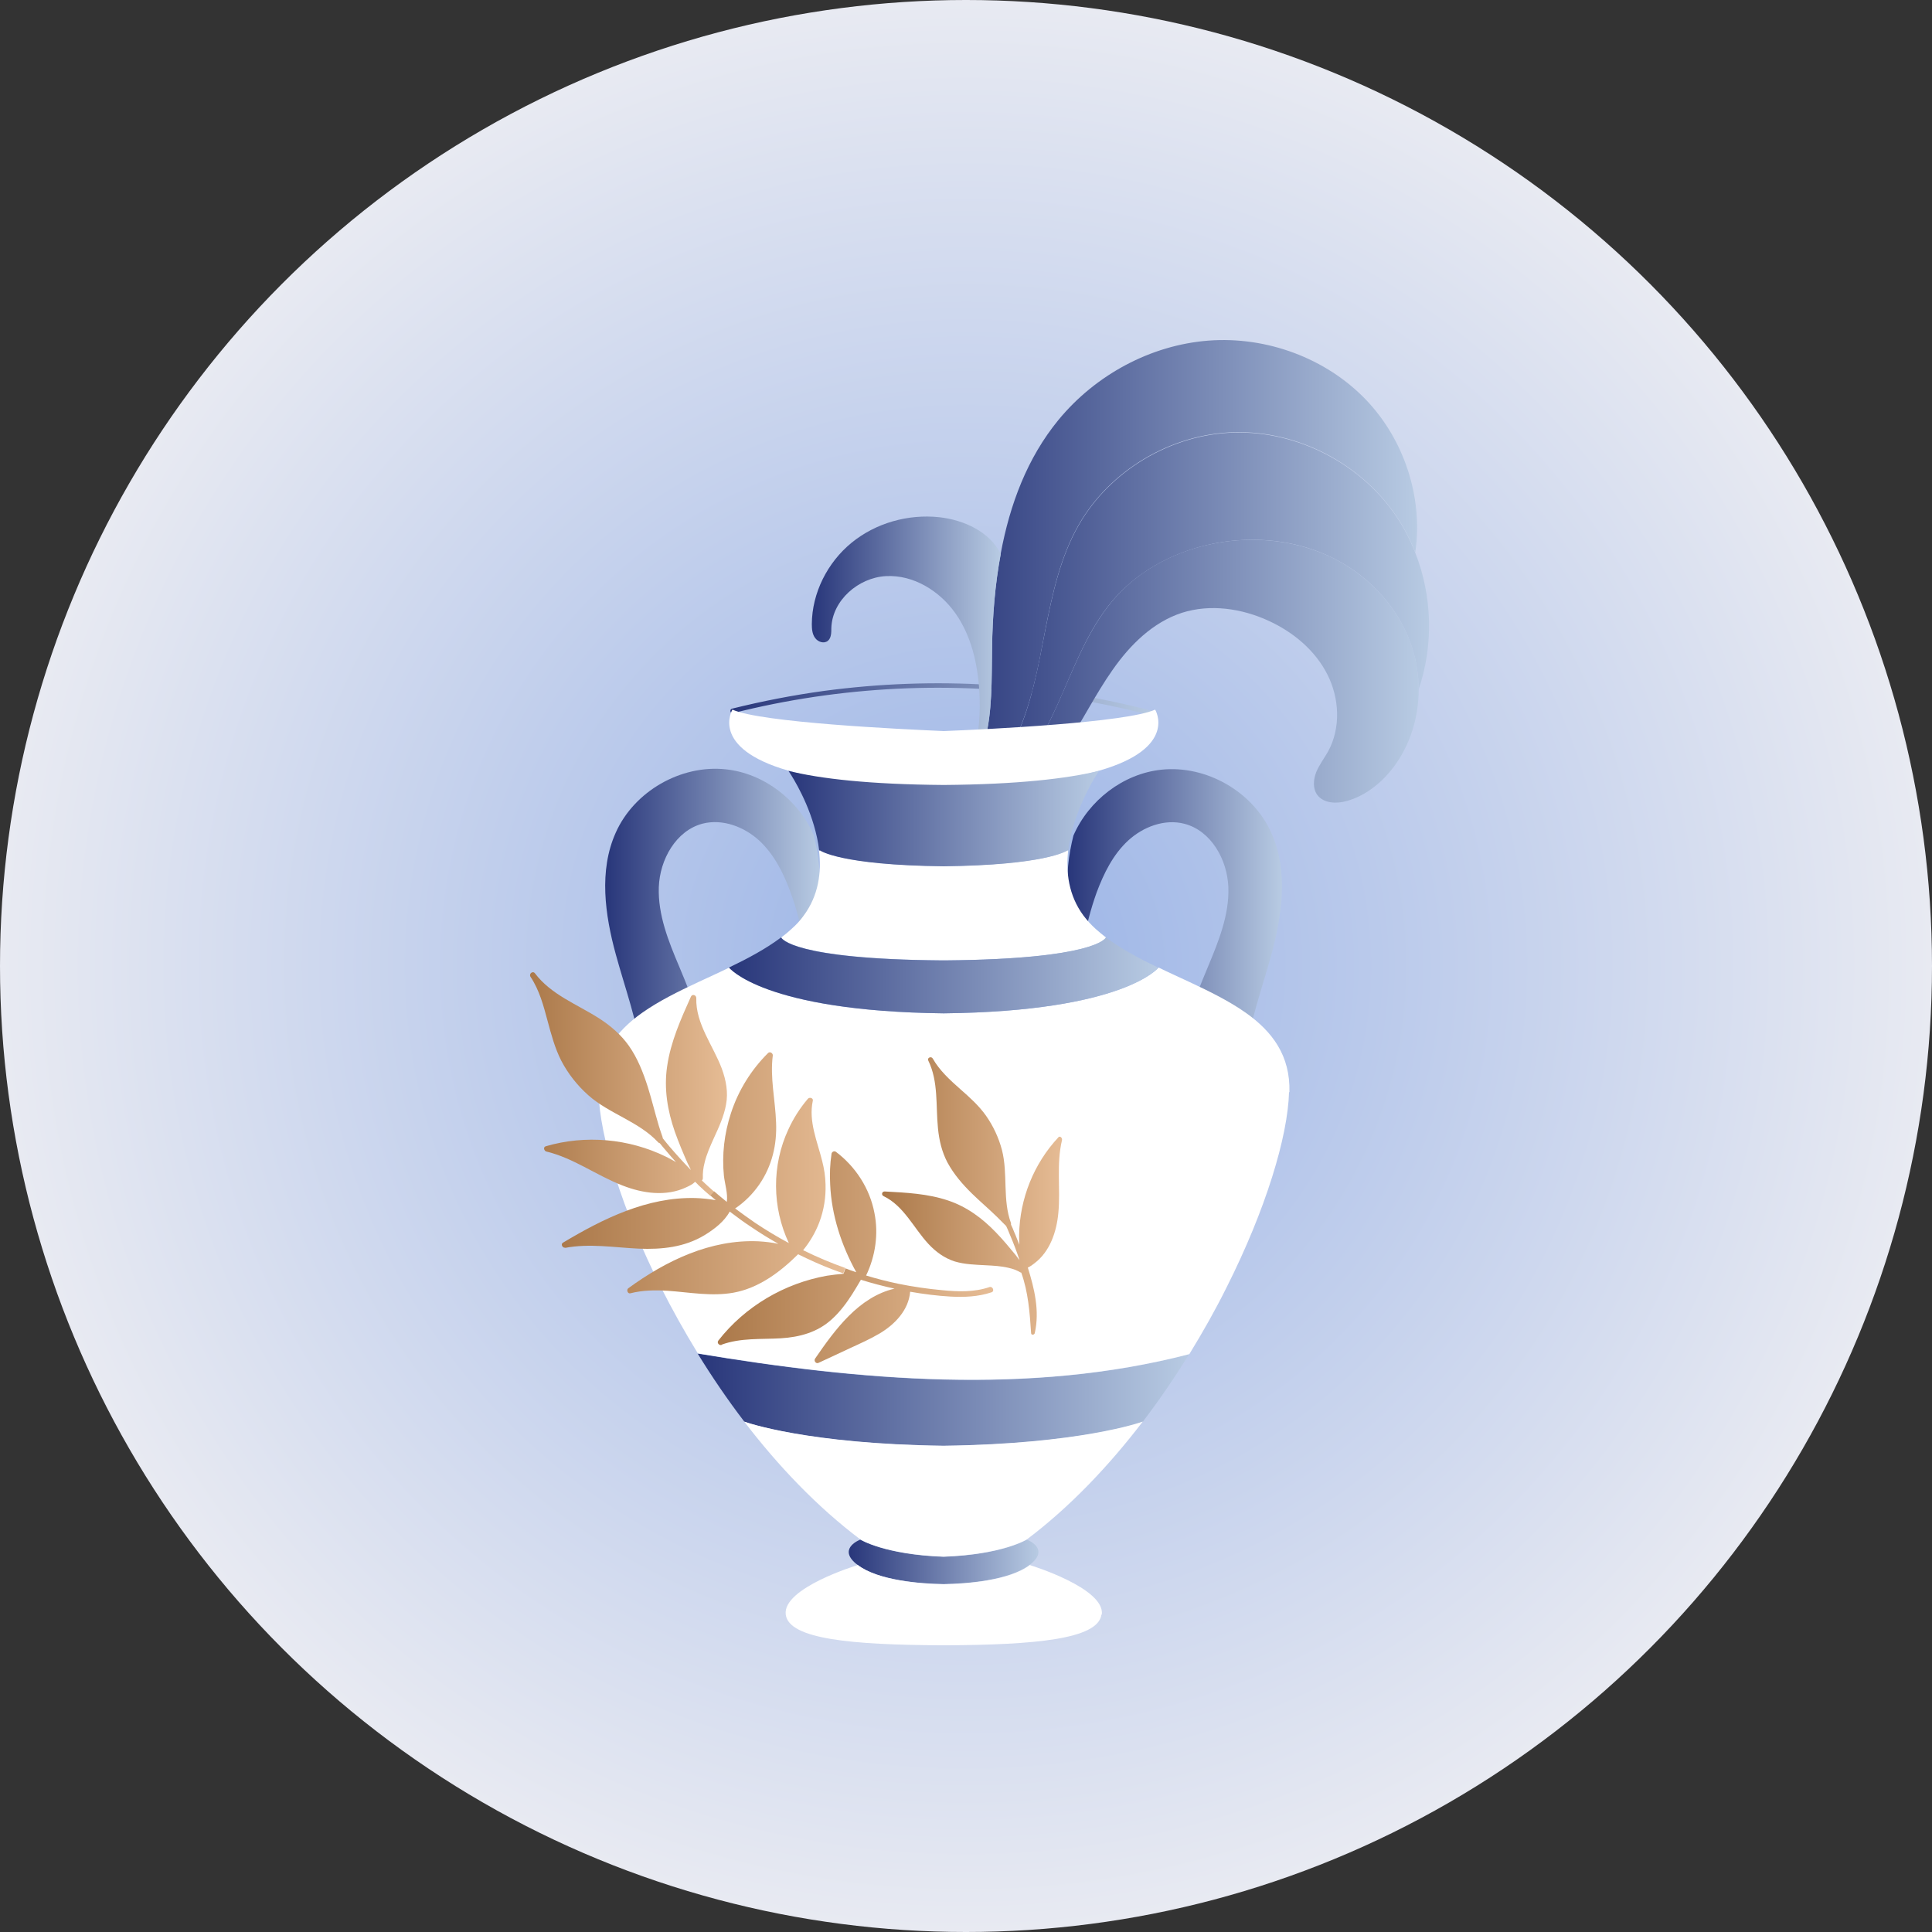<svg xmlns="http://www.w3.org/2000/svg" xmlns:xlink="http://www.w3.org/1999/xlink" id="Layer_2" data-name="Layer 2" viewBox="0 0 100 100"><rect x="0" y="0" width="100" height="100" fill="#333333" stroke="none"/><defs><style>      .cls-1 {        fill: url(#linear-gradient-8);      }      .cls-2 {        fill: url(#linear-gradient-7);      }      .cls-3 {        fill: url(#linear-gradient-5);      }      .cls-4 {        fill: url(#linear-gradient-6);      }      .cls-5 {        fill: url(#linear-gradient-9);      }      .cls-6 {        fill: url(#linear-gradient-4);      }      .cls-7 {        fill: url(#linear-gradient-3);      }      .cls-8 {        fill: url(#linear-gradient-2);      }      .cls-9 {        fill: url(#radial-gradient);      }      .cls-10 {        fill: url(#linear-gradient);      }      .cls-11 {        fill: url(#linear-gradient-10);      }      .cls-12 {        fill: url(#linear-gradient-11);      }      .cls-13 {        fill: url(#linear-gradient-12);      }      .cls-14 {        fill: url(#linear-gradient-13);      }      .cls-15 {        fill: url(#linear-gradient-19);      }      .cls-16 {        fill: url(#linear-gradient-14);      }      .cls-17 {        fill: url(#linear-gradient-21);      }      .cls-18 {        fill: url(#linear-gradient-20);      }      .cls-19 {        fill: url(#linear-gradient-22);      }      .cls-20 {        fill: url(#linear-gradient-15);      }      .cls-21 {        fill: url(#linear-gradient-16);      }      .cls-22 {        fill: url(#linear-gradient-17);      }      .cls-23 {        fill: url(#linear-gradient-18);      }    </style><radialGradient id="radial-gradient" cx="50" cy="50" fx="50" fy="50" r="50" gradientUnits="userSpaceOnUse"><stop offset="0" stop-color="#98b2e6"></stop><stop offset="1" stop-color="#e8eaf2"></stop></radialGradient><linearGradient id="linear-gradient" x1="37.8" y1="36.21" x2="59.84" y2="36.21" gradientUnits="userSpaceOnUse"><stop offset="0" stop-color="#28367a"></stop><stop offset="1" stop-color="#b8cbe3"></stop></linearGradient><linearGradient id="linear-gradient-2" x1="48.98" y1="35.01" x2="73.43" y2="35.01" xlink:href="#linear-gradient"></linearGradient><linearGradient id="linear-gradient-3" x1="49.14" y1="32.13" x2="73.97" y2="32.13" xlink:href="#linear-gradient"></linearGradient><linearGradient id="linear-gradient-4" x1="48.57" y1="29.77" x2="73.34" y2="29.77" xlink:href="#linear-gradient"></linearGradient><linearGradient id="linear-gradient-5" x1="42.02" y1="34.27" x2="51.8" y2="34.27" xlink:href="#linear-gradient"></linearGradient><linearGradient id="linear-gradient-6" x1="31.32" y1="47.26" x2="42.43" y2="47.26" xlink:href="#linear-gradient"></linearGradient><linearGradient id="linear-gradient-7" x1="37.73" y1="38.74" x2="59.95" y2="38.74" gradientUnits="userSpaceOnUse"><stop offset="0" stop-color="#fff"></stop><stop offset="1" stop-color="#fff"></stop></linearGradient><linearGradient id="linear-gradient-8" x1="55.25" y1="47.26" x2="66.36" y2="47.26" xlink:href="#linear-gradient"></linearGradient><linearGradient id="linear-gradient-9" x1="57.48" y1="68.08" x2="57.79" y2="68.08" xlink:href="#linear-gradient-7"></linearGradient><linearGradient id="linear-gradient-10" x1="36.11" y1="72.44" x2="61.55" y2="72.44" xlink:href="#linear-gradient"></linearGradient><linearGradient id="linear-gradient-11" x1="43.93" y1="80.84" x2="53.75" y2="80.84" xlink:href="#linear-gradient"></linearGradient><linearGradient id="linear-gradient-12" x1="38.53" y1="77.08" x2="59.15" y2="77.08" xlink:href="#linear-gradient-7"></linearGradient><linearGradient id="linear-gradient-13" x1="30.96" y1="60.75" x2="66.72" y2="60.75" xlink:href="#linear-gradient-7"></linearGradient><linearGradient id="linear-gradient-14" x1="57.48" y1="68.08" x2="57.79" y2="68.08" xlink:href="#linear-gradient-7"></linearGradient><linearGradient id="linear-gradient-15" x1="40.43" y1="46.86" x2="57.25" y2="46.86" xlink:href="#linear-gradient-7"></linearGradient><linearGradient id="linear-gradient-16" x1="40.8" y1="42.36" x2="56.89" y2="42.36" xlink:href="#linear-gradient"></linearGradient><linearGradient id="linear-gradient-17" x1="40.66" y1="83.07" x2="57.02" y2="83.07" xlink:href="#linear-gradient-7"></linearGradient><linearGradient id="linear-gradient-18" x1="37.73" y1="50.49" x2="59.95" y2="50.49" xlink:href="#linear-gradient"></linearGradient><linearGradient id="linear-gradient-19" x1="27.43" y1="56.1" x2="37.62" y2="56.1" gradientUnits="userSpaceOnUse"><stop offset="0" stop-color="#ab794a"></stop><stop offset="1" stop-color="#e6bc95"></stop></linearGradient><linearGradient id="linear-gradient-20" x1="29.08" y1="60.74" x2="43.75" y2="60.74" xlink:href="#linear-gradient-19"></linearGradient><linearGradient id="linear-gradient-21" x1="37.14" y1="65.06" x2="51.41" y2="65.06" xlink:href="#linear-gradient-19"></linearGradient><linearGradient id="linear-gradient-22" x1="45.65" y1="61.9" x2="55" y2="61.9" xlink:href="#linear-gradient-19"></linearGradient></defs><g id="Layer_1-2" data-name="Layer 1"><g><circle class="cls-9" cx="50" cy="50" r="50"></circle><g><path class="cls-10" d="M59.76,36.83c-2.78-.74-5.64-1.2-8.51-1.38-2.86-.18-5.74-.07-8.59.31-1.61.22-3.2.53-4.77.92-.15.04-.09.27.06.23,2.77-.7,5.61-1.12,8.46-1.26,2.85-.14,5.7,0,8.52.42,1.6.24,3.19.57,4.76.98.15.04.22-.19.07-.23Z"></path><g><path class="cls-8" d="M73.43,35.69c0,1.44-.44,2.88-1.31,4.03-.61.8-1.44,1.47-2.41,1.74-.53.15-1.2.13-1.53-.32-.24-.33-.2-.8-.05-1.18.16-.38.41-.71.61-1.06.67-1.22.59-2.77-.04-4-.63-1.24-1.76-2.18-3.02-2.76-1.4-.65-3.04-.89-4.51-.42-1.5.49-2.68,1.66-3.58,2.95-.91,1.29-1.6,2.72-2.48,4.02-.88,1.3-2.01,2.52-3.47,3.09-.83.33-1.79.4-2.66.18.06-.02.11-.05.16-.07h0c1.05-.14,2.08-.64,2.89-1.35,1.42-1.25,2.25-3.01,3-4.74.75-1.73,1.48-3.52,2.74-4.92,1.31-1.45,3.15-2.38,5.07-2.75,2.09-.41,4.33-.17,6.23.79,1.9.97,3.44,2.68,4.06,4.72.2.66.3,1.36.3,2.05Z"></path><path class="cls-7" d="M73.43,35.69c0-.69-.1-1.39-.3-2.05-.62-2.04-2.16-3.76-4.06-4.72-1.9-.97-4.14-1.2-6.23-.79-1.92.38-3.75,1.3-5.07,2.75-1.27,1.4-1.99,3.19-2.74,4.92-.75,1.73-1.59,3.49-3,4.74-.8.71-1.83,1.21-2.89,1.35,1.55-.72,2.73-2.15,3.45-3.72.81-1.74,1.14-3.65,1.51-5.53.37-1.88.78-3.79,1.73-5.45,1.62-2.84,4.8-4.72,8.07-4.8,3.27-.08,6.52,1.61,8.36,4.32.4.59.73,1.23.99,1.89.89,2.25.96,4.82.17,7.11Z"></path><path class="cls-6" d="M73.25,28.58c-.26-.66-.59-1.3-.99-1.89-1.84-2.71-5.09-4.4-8.36-4.32-3.27.08-6.45,1.96-8.07,4.8-.95,1.66-1.36,3.57-1.73,5.45-.36,1.88-.7,3.79-1.51,5.53-.73,1.57-1.9,3-3.45,3.72h0c-.1.02-.2.03-.31.03-.09-.02-.18-.05-.26-.09,1.2-.7,2.01-2.02,2.38-3.39.43-1.59.37-3.26.4-4.91.02-1.62.15-3.27.45-4.87.47-2.53,1.37-4.94,2.99-6.91,1.91-2.32,4.76-3.87,7.76-4.1,3-.23,6.09.9,8.17,3.08,1.96,2.06,2.94,5.03,2.54,7.84Z"></path><path class="cls-3" d="M51.8,28.67c-.3,1.6-.43,3.25-.45,4.87-.03,1.65.03,3.32-.4,4.91-.37,1.37-1.18,2.69-2.38,3.39,0,0-.02,0-.03-.01.83-.67,1.43-1.61,1.77-2.63.37-1.1.45-2.28.38-3.44-.09-1.42-.42-2.86-1.24-4.02-.82-1.16-2.18-2-3.6-1.92-1.42.08-2.77,1.25-2.82,2.68,0,.24,0,.52-.18.67-.2.16-.51.06-.66-.15-.15-.2-.17-.47-.17-.72.01-1.61.81-3.19,2.06-4.21,1.25-1.02,2.92-1.49,4.53-1.32,1.29.14,2.63.76,3.19,1.91Z"></path></g><path class="cls-4" d="M41.6,48.77c-.15-.88-.37-1.74-.68-2.58-.36-.99-.85-1.97-1.63-2.69-.78-.71-1.89-1.13-2.92-.87-1.38.36-2.22,1.86-2.27,3.29-.05,1.43.5,2.8,1.06,4.12.38.91.77,1.84.97,2.8-1.05.58-2.06,1.17-2.91,1.88-.21-1.8-.86-3.54-1.34-5.3-.57-2.07-.89-4.36-.01-6.32.95-2.14,3.37-3.53,5.7-3.28,1.98.21,3.76,1.59,4.55,3.41.12.49.22,1,.27,1.53.13,1.34-.02,2.77-.79,4Z"></path><path class="cls-2" d="M56.89,39.89c-1.66.48-4.2.83-8.04.87-3.84-.04-6.38-.39-8.04-.87-4.11-1.18-2.9-3.16-2.9-3.16,1.48.67,8.67,1.01,10.94,1.11,2.28-.09,9.46-.44,10.94-1.11,0,0,1.21,1.98-2.9,3.16Z"></path><path class="cls-1" d="M65.8,49.43c-.48,1.76-1.13,3.5-1.34,5.3-.85-.71-1.86-1.3-2.91-1.88.2-.96.59-1.89.97-2.8.55-1.32,1.11-2.69,1.06-4.12-.05-1.43-.89-2.93-2.27-3.29-1.02-.27-2.14.15-2.92.87-.78.72-1.26,1.7-1.63,2.69-.3.84-.53,1.71-.68,2.58-.77-1.23-.93-2.66-.79-4,.05-.53.15-1.05.27-1.53.79-1.82,2.57-3.2,4.55-3.41,2.33-.25,4.75,1.14,5.7,3.28.88,1.96.55,4.25-.01,6.32Z"></path><path class="cls-5" d="M57.48,68.1c.11-.01.21-.03.31-.04-.05,0-.1.02-.15.02-.05,0-.11.01-.16.02Z"></path><path class="cls-11" d="M36.11,70.06c.74,1.2,1.54,2.38,2.42,3.53h0c.1.04,3.26,1.16,10.31,1.25,7.05-.09,10.21-1.21,10.31-1.25h0c.86-1.13,1.66-2.3,2.39-3.49-8.25,2.14-17.04,1.36-25.44-.04Z"></path><path class="cls-12" d="M53.47,80.85c-.05.05-.11.1-.17.14-1.06.82-3.3.98-4.44,1h-.05c-1.15-.02-3.37-.18-4.43-1-.06-.04-.12-.09-.17-.14-.78-.75.32-1.16.32-1.16,0,0,1.25.78,4.31.89,3.06-.11,4.31-.89,4.31-.89,0,0,1.1.41.32,1.16Z"></path><path class="cls-13" d="M48.84,74.83c7.05-.09,10.21-1.21,10.31-1.25-1.76,2.3-3.77,4.42-6,6.1,0,0-1.25.78-4.31.89-3.06-.11-4.31-.89-4.31-.89-2.23-1.68-4.25-3.8-6.01-6.1.1.04,3.26,1.16,10.31,1.25Z"></path><path class="cls-14" d="M66.72,56.53c-.06,2.3-1.21,6.09-3.23,10.1h0s0,0,0,0c-.57,1.15-1.22,2.3-1.93,3.46-8.25,2.14-17.04,1.36-25.44-.04-.7-1.14-1.34-2.29-1.91-3.42h0c-2.02-4.01-3.17-7.8-3.23-10.1-.05-1.9.89-3.14,2.26-4.11.85-.6,1.86-1.1,2.91-1.59.53-.25,1.07-.49,1.6-.75,0,0,1.76,2.27,11.11,2.37,9.35-.11,11.11-2.37,11.11-2.37.53.26,1.07.5,1.6.75,1.05.49,2.06.99,2.91,1.59,1.37.97,2.31,2.21,2.26,4.11Z"></path><path class="cls-16" d="M57.48,68.1c.11-.01.21-.03.31-.04-.05,0-.1.02-.15.02-.05,0-.11.01-.16.02Z"></path><path class="cls-20" d="M57.25,48.52c-.02.06-.62,1.13-8.31,1.19-.06,0-.13,0-.19,0-7.69-.07-8.29-1.13-8.31-1.19.19-.14.36-.28.53-.44.25-.22.46-.45.63-.69.77-1.04.93-2.24.79-3.38h.05s1.01.76,6.4.82c5.22-.06,6.33-.77,6.4-.82h.05c-.13,1.13.02,2.34.79,3.38.18.24.39.47.63.69.17.15.35.3.53.44Z"></path><path class="cls-21" d="M56.89,39.89s-.85,1.23-1.32,2.83c-.12.41-.22.85-.27,1.3h-.05c-.07.04-1.18.76-6.4.82-5.39-.06-6.4-.82-6.4-.82h-.05c-.05-.44-.15-.88-.27-1.29-.47-1.61-1.32-2.83-1.32-2.83,1.66.41,4.2.7,8.04.73,3.84-.03,6.38-.33,8.04-.73Z"></path><path class="cls-22" d="M57.01,83.57c-.17,1.29-3.52,1.56-7.96,1.59h-.42c-4.45-.03-7.8-.3-7.96-1.59-.18-1.38,3.69-2.55,3.69-2.55l.03-.02c1.06.82,3.3.98,4.44,1h.04c1.14-.02,3.37-.18,4.44-1l.03.02s3.86,1.18,3.69,2.55Z"></path><path class="cls-23" d="M59.95,50.08s-1.76,2.27-11.11,2.37c-9.35-.11-11.11-2.37-11.11-2.37.96-.46,1.9-.96,2.7-1.56.02.06.62,1.13,8.31,1.19.06,0,.13,0,.19,0,7.69-.07,8.29-1.13,8.31-1.19.8.6,1.74,1.1,2.7,1.56Z"></path><g><path class="cls-15" d="M28.27,59.6c1.42.34,2.6,1.24,3.95,1.76,1.04.41,2.26.59,3.31.09.15-.07.32-.15.45-.28.06.05.11.11.17.17.2.19.41.38.62.56l.19-.22c-.21-.19-.43-.38-.63-.58.03-.03.05-.07.05-.12-.01-.27.02-.54.09-.8.1-.43.29-.85.47-1.25.26-.57.53-1.14.64-1.76.12-.63,0-1.26-.22-1.86-.45-1.2-1.36-2.32-1.32-3.65,0-.16-.21-.23-.28-.07-.52,1.16-1.05,2.34-1.23,3.61-.17,1.15.02,2.29.4,3.38.2.56.43,1.11.67,1.65.03.06.08.15.12.24.01.03.03.06.04.09-.38-.39-.75-.8-1.11-1.22-.12-.14-.23-.28-.35-.43,0-.01,0-.03,0-.04-.07-.2-.14-.4-.2-.6,0-.02-.02-.05-.02-.07-.19-.64-.35-1.3-.55-1.94-.24-.75-.53-1.49-.98-2.13-.41-.58-.95-1.04-1.54-1.42-1.14-.73-2.48-1.22-3.32-2.33-.11-.15-.33.02-.23.18.46.69.67,1.49.88,2.27.19.71.38,1.42.71,2.07.35.67.82,1.27,1.39,1.78,1.1.98,2.62,1.36,3.63,2.45.02.02.05.04.08.04.1.12.19.24.3.36.17.21.36.42.54.62-.17-.1-.34-.19-.52-.28-1.92-.94-4.17-1.14-6.22-.54-.16.05-.08.25.04.28Z"></path><path class="cls-18" d="M29.25,64.59c1.26-.24,2.54-.02,3.81.04,1.19.05,2.37-.07,3.41-.7.49-.3,1.02-.7,1.3-1.22.38.29.76.57,1.16.83.44.3.9.58,1.36.84-.34-.07-.68-.11-1.03-.13-2.48-.11-4.78,1-6.74,2.43-.11.08-.03.3.11.26.63-.16,1.28-.17,1.93-.13,1.13.08,2.27.3,3.4.1,1.32-.24,2.42-1.07,3.35-1.99.59.29,1.18.56,1.79.79.18.07.36.13.55.2l.1-.28c-.74-.26-1.47-.57-2.18-.92.35-.43.64-.92.84-1.45.24-.64.34-1.3.32-1.96-.01-.4-.07-.8-.17-1.19-.25-1.02-.72-2.06-.49-3.13.04-.15-.18-.21-.26-.1-.4.47-.74,1-1,1.57-.87,1.86-.85,4.04.02,5.89-.6-.32-1.18-.67-1.75-1.05-.35-.24-.69-.49-1.03-.74.49-.33.91-.75,1.25-1.24.66-.96.92-2.06.87-3.21-.04-1.16-.32-2.31-.17-3.47.01-.11-.14-.22-.24-.13-.88.87-1.55,1.95-1.93,3.13-.34,1.04-.47,2.14-.36,3.23.05.44.21.91.15,1.35-.22-.18-.44-.36-.66-.55l-.19.22c.09.08.18.16.28.24-.35-.06-.71-.1-1.06-.11-2.49-.06-4.76,1.06-6.85,2.31-.13.07-.03.28.11.26Z"></path><path class="cls-17" d="M37.35,69.6c.98-.36,2.04-.27,3.06-.33.98-.06,1.91-.31,2.65-.99.42-.38.76-.84,1.06-1.31.15-.24.3-.49.44-.73,0,0,0,0,0,0,.57.18,1.15.33,1.74.46-1.85.43-3.08,2.12-4.11,3.62-.08.11.04.29.18.22.55-.26,1.09-.51,1.63-.76.52-.24,1.04-.47,1.53-.76.79-.47,1.5-1.21,1.58-2.16.69.12,1.39.21,2.08.25.72.04,1.44.01,2.13-.22.18-.06.06-.33-.11-.27-.79.27-1.63.24-2.44.16-.76-.07-1.52-.18-2.26-.33-.57-.12-1.13-.26-1.68-.43.48-1,.65-2.15.43-3.24-.24-1.26-.97-2.39-1.99-3.16-.09-.07-.22,0-.23.1-.08.53-.1,1.06-.07,1.59.07,1.59.58,3.15,1.35,4.54-.19-.06-.38-.13-.56-.2l-.1.28c-.28.02-.57.06-.85.1-2.21.39-4.25,1.59-5.63,3.36-.09.12.05.27.18.22Z"></path><path class="cls-19" d="M54.79,58.86c-1.28,1.36-2.01,3.19-2.04,5.05,0,.17,0,.34.01.52-.09-.22-.17-.45-.27-.67-.05-.13-.1-.25-.16-.37,0-.02,0-.05,0-.08-.45-1.21-.15-2.55-.47-3.79-.17-.64-.45-1.24-.83-1.78-.37-.52-.85-.95-1.33-1.37-.53-.47-1.07-.96-1.42-1.58-.08-.14-.31-.04-.23.11.53,1.09.38,2.33.5,3.51.06.61.2,1.21.49,1.76.33.61.78,1.13,1.27,1.61.42.41.87.79,1.29,1.2.02.02.03.03.05.05.13.13.26.26.39.39,0,.01.02.02.03.02.07.14.13.29.19.44.19.44.36.89.51,1.34-.02-.02-.04-.05-.06-.07-.05-.07-.1-.14-.14-.19-.33-.4-.66-.8-1.02-1.17-.7-.73-1.51-1.33-2.47-1.65-1.06-.36-2.19-.41-3.29-.47-.15,0-.18.18-.06.24,1.05.5,1.56,1.65,2.32,2.47.38.41.83.74,1.36.91.53.16,1.08.17,1.62.2.39.02.78.04,1.16.13.23.05.45.13.65.25,0,0,.02,0,.02,0,.36,1,.44,2.07.51,3.13,0,.12.17.1.19,0,.26-1.15-.02-2.3-.36-3.39.13-.06.24-.14.34-.22.81-.61,1.15-1.64,1.24-2.61.12-1.25-.11-2.53.19-3.77.02-.11-.1-.24-.2-.14Z"></path></g></g></g></g></svg>